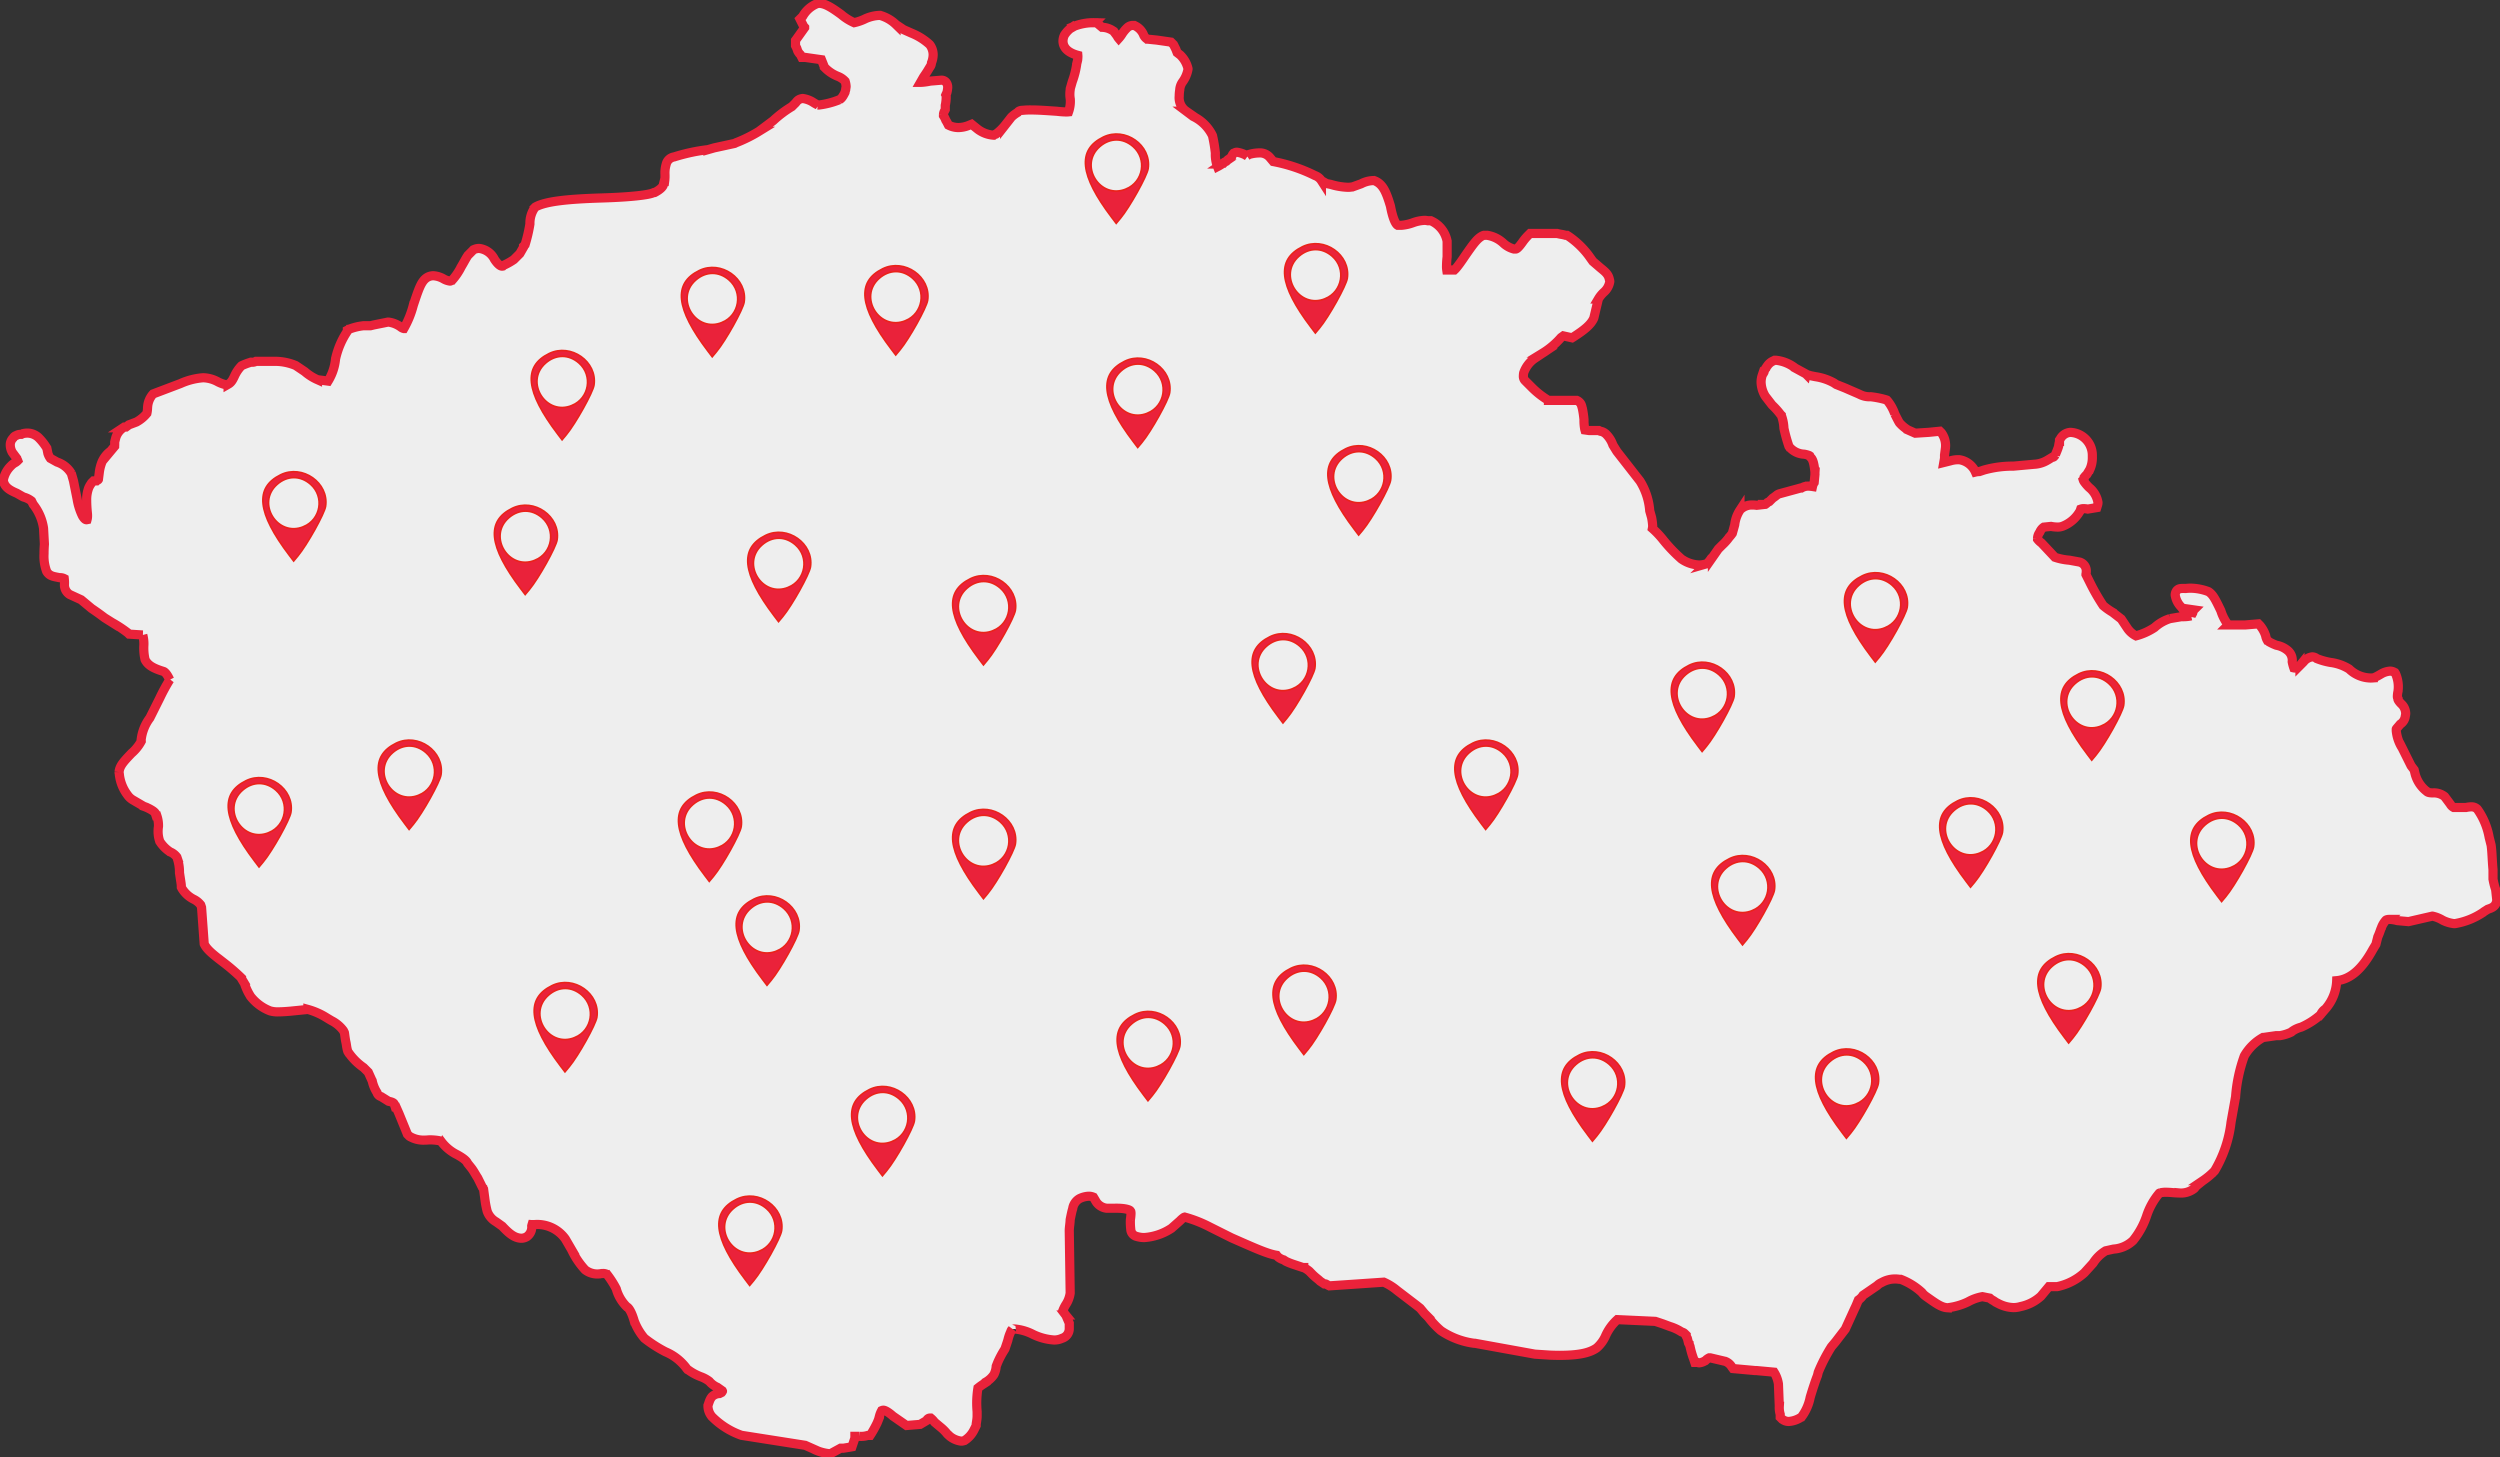<?xml version="1.0" encoding="UTF-8" standalone="no"?>
<svg
   width="376.002"
   height="219.137"
   viewBox="0 0 376.002 219.137"
   version="1.1"
   id="svg848"
   sodipodi:docname="hp-mapa.svg"
   inkscape:version="1.1.2 (0a00cf5339, 2022-02-04)"
   xmlns:inkscape="http://www.inkscape.org/namespaces/inkscape"
   xmlns:sodipodi="http://sodipodi.sourceforge.net/DTD/sodipodi-0.dtd"
   xmlns="http://www.w3.org/2000/svg"
   xmlns:svg="http://www.w3.org/2000/svg">
  <rect x="0" y="0" width="376.002" height="219.137" fill="#333333" stroke="none"/>
  <defs
     id="defs852" />
  <sodipodi:namedview
     id="namedview850"
     pagecolor="#ffffff"
     bordercolor="#666666"
     borderopacity="1.0"
     inkscape:pageshadow="2"
     inkscape:pageopacity="0.0"
     inkscape:pagecheckerboard="0"
     showgrid="false"
     inkscape:zoom="2.3037265"
     inkscape:cx="223.3338"
     inkscape:cy="100.27232"
     inkscape:window-width="1920"
     inkscape:window-height="1039"
     inkscape:window-x="1920"
     inkscape:window-y="0"
     inkscape:window-maximized="1"
     inkscape:current-layer="svg848" />
  <path
     id="country"
     d="M407.982,232.174l-.01-.094-.034-.091a10.564,10.564,0,0,1-.364-1.486v-1.414c-.137-1.543-.136-2.631-.281-3.667L407,224.255A10.483,10.483,0,0,0,405.22,220a1.224,1.224,0,0,0-.922-.351,3.774,3.774,0,0,0-.789.1h-1.845a1.287,1.287,0,0,1-.52-.516l-.846-1.132a2.6,2.6,0,0,0-1.781-.547c-.614-.007-.792-.119-.888-.21l-.06-.063-.073-.043a4.9,4.9,0,0,1-1.631-2.53l-.116-.478-.034-.139-.463-.614-1.338-2.682a5.818,5.818,0,0,1-.89-2.578v-.264l0,0c.01-.063.274-.325.6-.732a1.687,1.687,0,0,0,.765-1.24,1.765,1.765,0,0,0,.051-.408,2.008,2.008,0,0,0-.66-1.409,3.109,3.109,0,0,1-.408-.486,1.226,1.226,0,0,1-.077-.146h0v-.15l-.077-.144a.636.636,0,0,1-.026-.22,3.871,3.871,0,0,1,.087-.708l.017-.064v-.069a4.854,4.854,0,0,0-.388-2.578l-.1-.154-.165-.081a1.246,1.246,0,0,0-.556-.127,3.061,3.061,0,0,0-1.293.4c-.377.225-.67.389-.891.491a2.2,2.2,0,0,1-.264.106c-.046.019-.046.007-.046.019-.193.014-.327.018-.456.018a4.765,4.765,0,0,1-3.208-1.356,6.927,6.927,0,0,0-2.779-.982,10.279,10.279,0,0,1-2.093-.589,1.081,1.081,0,0,0-.674-.252,1.979,1.979,0,0,0-1.3.755l-.544.545a1.037,1.037,0,0,1-.747.381.777.777,0,0,1-.172-.019,6.286,6.286,0,0,1-.246-.923,1.911,1.911,0,0,0-.657-1.677,3.7,3.7,0,0,0-1.733-.813,7.8,7.8,0,0,1-1.1-.518l-.079-.077-.1-.052s-.037-.016-.106-.143a1.959,1.959,0,0,1-.214-.61l-.013-.066-.023-.055a4.614,4.614,0,0,0-.838-1.466l-.226-.227-1.962.166h-2.576a6.863,6.863,0,0,1-1.112-2.158c-.789-1.624-1.157-2.41-1.851-2.849l-.046-.023-.044-.015a7.923,7.923,0,0,0-2.581-.485,6.145,6.145,0,0,0-.734.043l-.332-.006a3.627,3.627,0,0,0-.491.025.831.831,0,0,0-.667.487,1.038,1.038,0,0,0-.113.478,3.19,3.19,0,0,0,.876,1.772l.166.21,1.773.256a.49.49,0,0,1-.059.1l-.11.171v.162c-.009.049-.123.214-.243.464a5.762,5.762,0,0,1-1.4.127H360.7l-1.7.285a6.18,6.18,0,0,0-2.33,1.341,9.437,9.437,0,0,1-2.79,1.255,3.479,3.479,0,0,1-1.345-1.219l-.872-1.311-1.323-1.028a9.506,9.506,0,0,1-1.4-1,31.439,31.439,0,0,1-1.972-3.433l-.614-1.227v-.041a2.36,2.36,0,0,0,.048-.455,1.38,1.38,0,0,0-.932-1.365l-.044-.015-1.56-.285a8.992,8.992,0,0,1-2.185-.443l-2.007-2.139-.05-.038a2.737,2.737,0,0,1-.493-.463c-.023-.029-.042-.055-.057-.075v-.146a1.57,1.57,0,0,1,.3-.855l.052-.077.029-.089a1.688,1.688,0,0,1,.556-.649l1.089-.111a5.284,5.284,0,0,0,.947.1,2.091,2.091,0,0,0,.811-.133,5.123,5.123,0,0,0,2.536-2.163l.068-.1.1-.3a1.231,1.231,0,0,1,.462-.073,2.95,2.95,0,0,1,.485.046l.114.021.941-.158.418-.068.125-.406a1.181,1.181,0,0,0,.054-.373,3.641,3.641,0,0,0-1.321-2.234,6.465,6.465,0,0,1-.726-.832,1.015,1.015,0,0,1-.17-.326l.135-.133v-.235a3.29,3.29,0,0,1,.348-.391l.06-.056.455-.757a4.211,4.211,0,0,0,.371-1.866v-.273a3.442,3.442,0,0,0-3.178-3.424l-.055-.008h-.058a1.853,1.853,0,0,0-1.532.992l-.116.172v.208a5.036,5.036,0,0,0-.131.715c-.11.41-.329.867-.486,1.3a1.734,1.734,0,0,1-.248.3c-.009.006-.015.013-.021.016h-.127l-.849.512a4.307,4.307,0,0,1-1.98.586l-3.084.279a15.863,15.863,0,0,0-4.43.586l-.693.231a2.584,2.584,0,0,0-.594.071,3.156,3.156,0,0,0-2.357-1.845l-.05-.007h-.047a4.033,4.033,0,0,0-1.317.17l-.988.246.1-.578.01-.058v-.469l.131-1.011a3.219,3.219,0,0,0-.606-2.357l-.231-.229-1.67.166-2.03.129-1.081-.48a5.5,5.5,0,0,1-1.291-1.082c-.075-.1-.357-.634-.707-1.344a6.515,6.515,0,0,0-1.089-1.963l-.114-.115-.154-.052a13.755,13.755,0,0,0-2.18-.439l-.047-.007h-.049a3.172,3.172,0,0,1-1.613-.339c-.338-.167-.993-.427-2.228-.976l-1.326-.53-.354-.238a8.132,8.132,0,0,0-2.768-.933l-.637-.127c-.232-.061-.452-.123-.6-.178-.072-.027-.123-.05-.155-.066-.006-.005-.007,0-.007,0l0,0-.052-.053-1.593-.869a5.648,5.648,0,0,0-2.937-1.182h-.163l-.143.074a2.076,2.076,0,0,0-.935.751,1.328,1.328,0,0,0-.2.309.292.292,0,0,0-.019.038l-.07.068-.188.376-.071.144v.078c-.031.052-.052.1-.066.122s-.017.035-.021.041l-.1.1-.05.151a3.313,3.313,0,0,0-.174,1.048,4.258,4.258,0,0,0,.642,2.122l1.013,1.311a10.741,10.741,0,0,1,1.207,1.333l.036.056.136.136a6.278,6.278,0,0,1,.4,1.974,23.6,23.6,0,0,0,.718,2.611l.029.091.05.075a3.066,3.066,0,0,0,2.257,1.121,4.066,4.066,0,0,1,.72.191.485.485,0,0,1,.108.06l.043.127.113.113c.334.312.5.961.63,2.2a2.874,2.874,0,0,0,0,.337l-.119,1.246a1.669,1.669,0,0,0-.25.587,1.516,1.516,0,0,1-.154-.032l-.08-.018h-.223a1.993,1.993,0,0,0-1.208.277h-.125l-3.1.844v0a1.237,1.237,0,0,0-.541.283c-.151.112-.3.235-.485.356l-.058.038-.045.046c-.124.124-.248.248-.475.474l-.172.085-.1.052-.074.077a1.558,1.558,0,0,1-.249.2l-.137.014h-.4l-.008.046-.764.086a3.977,3.977,0,0,0-.607-.046,2.484,2.484,0,0,0-1.82.668l-.051.052-.033.048a5.055,5.055,0,0,0-.793,2.207l-.355,1.283a5.243,5.243,0,0,1-.412.525l-.055.05-.032.054a7.358,7.358,0,0,1-1.014,1.132l-.548.547-.048.048-.885,1.267a.683.683,0,0,0-.249.25c-.051.081-.055.079-.051.081a5,5,0,0,1-.5.591l-.041.035h-.035l-.094.027a3.58,3.58,0,0,1-1.043.156,4.935,4.935,0,0,1-2.647-.9,22.959,22.959,0,0,1-2.856-3.01,13.542,13.542,0,0,0-1.515-1.583,2.347,2.347,0,0,0,.043-.377,8.869,8.869,0,0,0-.167-1.286l-.276-.982a9.841,9.841,0,0,0-1.467-4.489l-3.475-4.452-.6-.972a4.192,4.192,0,0,0-1.1-1.7c-.516-.408-.763-.306-.865-.4l-.146-.073H271.6l-.6-.085a1.788,1.788,0,0,1-.052-.233,7.458,7.458,0,0,1-.091-1.327,14.939,14.939,0,0,0-.242-1.663c-.13-.42-.13-.794-.688-1.15l-.146-.071h-4.272a12.755,12.755,0,0,1-2.432-1.887l-1.072-1.072a.928.928,0,0,1-.262-.732,2.478,2.478,0,0,1,.043-.445,4.345,4.345,0,0,1,1.646-2.17l1.216-.812a11.914,11.914,0,0,0,2.761-2.338L267.5,149l.253-.184,1.036.23.276.063.245-.153c1.54-1,2.581-1.8,3.012-2.795l.02-.054.673-2.835a4.514,4.514,0,0,1,.8-1,2.675,2.675,0,0,0,.919-1.616.874.874,0,0,0-.061-.329c-.161-.923-.885-1.318-1.591-1.951l-.892-.765-.635-.891a12.836,12.836,0,0,0-3.087-2.933l-.165-.1h-.221c-.452-.135-.729-.139-1.174-.253l-.082-.021h-4.076l-.2.2a7.728,7.728,0,0,0-.913,1.067c-.678.961-.961,1.1-1.076,1.069H260.3a3.747,3.747,0,0,1-1.526-.834,4.635,4.635,0,0,0-2.457-1.225h-.525l-.106.034c-.863.374-1.509,1.327-2.687,3.015-.541.815-.978,1.419-1.293,1.8a3.544,3.544,0,0,1-.346.37h-1.142a3.385,3.385,0,0,1-.034-.575,13.477,13.477,0,0,1,.088-1.41c0-1.171,0-2,0-2.27v-.087l-.02-.08a4.193,4.193,0,0,0-2.279-2.919l-.145-.071h-.478a2.027,2.027,0,0,0-.485-.055,5.777,5.777,0,0,0-1.753.364,6.425,6.425,0,0,1-1.7.377h-.573c-.311-.175-.747-1.033-1.087-2.88-.6-1.99-1.091-3.316-2.38-3.812l-.1-.035h-.111a4.211,4.211,0,0,0-1.817.485l-1.324.477h-.074l-.053.009a3.358,3.358,0,0,1-.562.042,10.271,10.271,0,0,1-2.579-.439l-.625-.128-.759-.431a1.925,1.925,0,0,0-.976-.772,23.935,23.935,0,0,0-6.261-2.1l-.505-.6a1.961,1.961,0,0,0-1.646-.7,5.687,5.687,0,0,0-1.383.2l-.112.029-.32.211a1.886,1.886,0,0,1-.251-.147l-.077-.051-.088-.029a4.02,4.02,0,0,0-1.039-.31.115.115,0,0,1-.068,0c-.076-.008-.225-.02-.539.217a1.052,1.052,0,0,0-.21.4,2.159,2.159,0,0,1-.525.457l-.06.038-.242.245-.172.085-.1.049-.08.08c-.027.029-.052.053-.073.074h-.062l-.169.116a5.914,5.914,0,0,1-.667.4,5.015,5.015,0,0,1-.327-2.02v-.051l-.005-.037a22.78,22.78,0,0,0-.427-2.55,6.2,6.2,0,0,0-2.921-2.9l-1.038-.782a2.458,2.458,0,0,1-1.045-2.277,5.565,5.565,0,0,1,.076-.909l.008-.049v-.06a2.315,2.315,0,0,1,.412-1.1,4.557,4.557,0,0,0,.824-1.92v-.085l-.02-.082a4.151,4.151,0,0,0-1.145-1.965l-.466-.359-.2-.508c-.161-.328-.3-.6-.3-.6l-.051-.1-.08-.079-.135-.136-.164-.161-2.147-.308-1.4-.141h-.023a1.386,1.386,0,0,1-.527-.584,2.594,2.594,0,0,0-1.271-1.4l-.144-.074h-.161a1.214,1.214,0,0,0-.9.339,5,5,0,0,0-.771.929,4.694,4.694,0,0,1-.513.684,1.708,1.708,0,0,1-.224-.337l-.031-.06-.446-.593-.071-.094-.1-.066a3.066,3.066,0,0,0-1.637-.523l-.636-.53-.192-.16h-.247a8.015,8.015,0,0,0-3.328.621l.308.616-.382-.573a3.974,3.974,0,0,0-1.15,1.151l-.034.049-.025.063a2.094,2.094,0,0,0-.189.849c.025,1.151,1.01,1.8,2.235,2.128a1.629,1.629,0,0,1,.007.163,5.254,5.254,0,0,1-.039.561l-.128.52-.022.079v.088a12.98,12.98,0,0,1-.655,2.547l-.277.969-.028.093v.1l0,.015a4.609,4.609,0,0,0-.057.728,3.663,3.663,0,0,0,.06.7,4.781,4.781,0,0,1-.258,1.937,3.164,3.164,0,0,1-.344.017,13.175,13.175,0,0,1-1.381-.1c-1.483-.1-2.81-.2-3.935-.2a11.12,11.12,0,0,0-1.3.062.773.773,0,0,0-.326.048.653.653,0,0,0-.372.264,4.834,4.834,0,0,0-.941.708l-1.02,1.3a7.479,7.479,0,0,1-1.3,1.249.926.926,0,0,0-.34.165h-.023a4.462,4.462,0,0,1-2.352-.879l-.639-.513-.309-.251-.373.15a4.334,4.334,0,0,1-1.613.346,3.286,3.286,0,0,1-1.5-.373c-.074-.137-.2-.423-.4-.734a3.183,3.183,0,0,0-.326-.647.23.23,0,0,1-.021-.027v-.125a1.3,1.3,0,0,1,.2-.655l.073-.144v-.628a5.993,5.993,0,0,0,.137-1.316v-.166l-.054-.106a1.679,1.679,0,0,1,.116-.237l.037-.073.019-.078a3.359,3.359,0,0,0,.111-.756A1.217,1.217,0,0,0,175,110.8a.894.894,0,0,0-.768-.444l-1.706.141a8.491,8.491,0,0,1-1.448.189h-.01l.465-.813.251-.371.272-.41.39-.647a1.217,1.217,0,0,0,.276-.7,3.345,3.345,0,0,0,.248-1.207,2.518,2.518,0,0,0-.522-1.535,9.039,9.039,0,0,0-2.74-1.722l-1.186-.528-1.134-.757a5.631,5.631,0,0,0-2.273-1.347l-.1-.036H164.9a5.725,5.725,0,0,0-2.33.606,7.379,7.379,0,0,1-1.481.493,7.949,7.949,0,0,1-1.946-1.229c-1.523-1.11-2.406-1.638-3.269-1.681a1.2,1.2,0,0,0-.415.071,4.353,4.353,0,0,0-2.116,1.893l-.049.049-.351.348.222.444s.139.273.276.548l.048.1.081.083c.029.028.052.055.073.079v.038l-.558.782-.685.961-.13.177v.8l.188.376.124.365.014.041.022.046c.29.5.427.5.411.551l.19.379h.51l2.444.348.4,1.006.053.13.1.1a5.585,5.585,0,0,0,1.878,1.248,2.933,2.933,0,0,1,1.132.759,3.26,3.26,0,0,1,.141.76,1.228,1.228,0,0,1-.038.289l-.018.082v.085c.01.073-.057.164-.108.457-.369.722-.53.927-.844,1.1a12.107,12.107,0,0,1-3.1.8c-.053,0-.1,0-.145-.005a7.227,7.227,0,0,1-.783-.453,3.93,3.93,0,0,0-1.479-.527c-.836.086-.972.623-1.171.75l-.467.469a16.7,16.7,0,0,0-2.8,2.11l-2.15,1.611a21.161,21.161,0,0,1-3.374,1.683l-.046.013-.245.122-3.071.668-.945.27a27.558,27.558,0,0,0-5.068,1.089,1.458,1.458,0,0,0-1.218,1.154,4.453,4.453,0,0,0-.172,1.453,6.329,6.329,0,0,1-.049,1.1h-.074l-.13.519c-.037.206-.36.645-1.284,1.127h-.115l-.126.053c-.7.326-3.505.647-7.715.771-5.128.157-8.383.505-9.92,1.321l-.082.045-.07.07a4.1,4.1,0,0,0-.745,2.468,22.761,22.761,0,0,1-.729,3.124l-.035.035-.2.2v.141l-.552.963-.894.894a9.716,9.716,0,0,1-1.515.857l-.073.042-.061.062-.02.02a.555.555,0,0,1-.105.013c-.165.011-.555-.137-1.149-1.028a2.954,2.954,0,0,0-2.292-1.638,1.9,1.9,0,0,0-.737.149l-.13.054-.094.1-.685.69-.049.045-.038.059c-.312.469-.58,1.011-.979,1.674a9.188,9.188,0,0,1-1.352,2h-.053l-.172.113c-.028.019-.035.025-.114.028a2.623,2.623,0,0,1-.981-.343,3.491,3.491,0,0,0-1.518-.461,1.835,1.835,0,0,0-1.127.391c-.759.606-1.135,1.8-1.886,4.046a14.2,14.2,0,0,1-1.42,3.5c-.007,0-.01,0-.019,0a1.213,1.213,0,0,1-.515-.282l-.053-.036-.053-.028a3.971,3.971,0,0,0-1.677-.621h-.077l-.743.152-1.374.275-.5.121-1.015,0h-.066l-.047.009a8.583,8.583,0,0,0-1.979.474l-.13.066H85.09l-.021.026-.2.1v.153a12.164,12.164,0,0,0-1.757,4.066l-.015.045-.005.044a7.794,7.794,0,0,1-1.122,3.347l-1.594-.212a7.659,7.659,0,0,1-1.933-1.23l-1.353-.909-.064-.026a8.154,8.154,0,0,0-3-.6h-.55c-.961,0-1.649,0-2.2,0h-.163l-.144.071a1.136,1.136,0,0,1-.518.063h-.113l-.1.037a9.6,9.6,0,0,0-1.188.45l-.1.049-.078.078a5.408,5.408,0,0,0-.952,1.413c-.385.863-.626,1.092-.99,1.3a1.149,1.149,0,0,0-.225.087,4.927,4.927,0,0,1-1.294-.455,4.837,4.837,0,0,0-2.231-.622,10.165,10.165,0,0,0-3.413.874l-4.1,1.554-.1.108a3.26,3.26,0,0,0-.742,1.879l-.01.054v.063a4.082,4.082,0,0,1-.1.819,5.26,5.26,0,0,1-1.576,1.307l-1.033.389-.091.031-.444.335h-.256l-.172.114a2.81,2.81,0,0,0-1.094,1.456l-.153.594-.019.081v.088c0,.275,0,.47-.014.558v.01l-.6.72a3.934,3.934,0,0,0-1.408,1.921,6.578,6.578,0,0,0-.3,1.325l-.13,1.017c-.046.079-.04.06-.191.15l-.1.05-.014.015H46.7l-.2.2a3.473,3.473,0,0,0-.538.863,5.09,5.09,0,0,0-.3,1.936c0,.512.034,1.088.093,1.729a3.89,3.89,0,0,1,.034.505,2.157,2.157,0,0,1-.072.6.4.4,0,0,1-.091.01c-.1,0-.29-.054-.6-.574a9.029,9.029,0,0,1-.8-2.522l-.549-2.741-.29-1.017-.018-.058-.028-.058a3.873,3.873,0,0,0-2.128-1.7l-1.006-.561a2.425,2.425,0,0,1-.383-.757l-.13-.655-.028-.136-.076-.112a8.027,8.027,0,0,0-1.047-1.34,2.471,2.471,0,0,0-1.8-.8,3.031,3.031,0,0,0-.6.065l-.083.017-.224.11h-.024a1.346,1.346,0,0,0-.763.179.78.78,0,0,0-.105.043.738.738,0,0,0-.33.312,1.461,1.461,0,0,0-.445,1.078,2.287,2.287,0,0,0,.265,1.023l.028.056.447.6a3.216,3.216,0,0,1,.351.576.722.722,0,0,1,.035.079,1.861,1.861,0,0,1-.354.285,2.355,2.355,0,0,0-.656.5,3.992,3.992,0,0,0-1.16,2.133c.094,1,.879,1.506,2.018,1.985l.936.534.057.029.067.023a3.293,3.293,0,0,1,1.164.586l.22.443.036.073.06.069a7.536,7.536,0,0,1,1.49,3.521l.13,2.385c-.04.477-.057.986-.057,1.439a6.462,6.462,0,0,0,.4,2.671c.433.712,1.049.751,1.873.92l.055.008h.061a1.334,1.334,0,0,1,.653.147,5.571,5.571,0,0,1,.035.815,1.693,1.693,0,0,0,.79,1.575l1.722.793,1.576,1.314c.87.585,1.4.982,1.949,1.394l1.148.722a18.99,18.99,0,0,1,2.346,1.55l.186.183,2.055.129a5.144,5.144,0,0,1,.168,1.537,7.663,7.663,0,0,0,.172,2.136l.016.05.023.041c.451.857,1.34,1.288,2.749,1.723.118.029.444.268.818,1.023l.113.225a27.366,27.366,0,0,0-1.484,2.727l-1.511,3.022a6.716,6.716,0,0,0-1.31,3.327v.083l.021.079a6.3,6.3,0,0,1-1.467,1.823c-1.123,1.188-1.789,1.862-1.869,2.821a1.144,1.144,0,0,0,.032.268,6.226,6.226,0,0,0,1.24,3.181,2.548,2.548,0,0,0,.776.73l1.655.969.057.021a6.311,6.311,0,0,1,1.254.614,2.273,2.273,0,0,1,.334.266.5.5,0,0,1,.066.077h0l.153.46h.123a4.652,4.652,0,0,1,.236,1.59,4.814,4.814,0,0,0-.058.743,4.5,4.5,0,0,0,.232,1.454l.011.046.026.041a5.25,5.25,0,0,0,1.42,1.467l.076.065.1.037a2.417,2.417,0,0,1,.959.762l.018.054a6.7,6.7,0,0,1,.376,2.253v.055l.007.043c.141.972.273,1.685.269,1.964v.158l.071.148a4.366,4.366,0,0,0,1.772,1.656,3,3,0,0,1,1.074.861l.125.374.4,5.492.061.125c.443.822,1.418,1.579,3.084,2.85a29.551,29.551,0,0,1,2.472,2.159v.089l.454.755a8.172,8.172,0,0,0,.854,1.833l.037.071.05.06a6.863,6.863,0,0,0,2.894,2.126,3.991,3.991,0,0,0,1.252.146c.5,0,1.1-.038,1.8-.1l2.637-.264a10.437,10.437,0,0,1,2.844,1.267l.688.413a5.085,5.085,0,0,1,1.8,1.5l.155.308c.033.137.085.673.2,1.306.127.492.119.9.294,1.453l.029.082.05.081a8.929,8.929,0,0,0,2.32,2.338l.651.651.049.05.6,1.328a5.333,5.333,0,0,0,.712,1.722.891.891,0,0,0,.623.617l1.017.634.1.064.128.027c.589.127.7.3.716.368l.156.47h.127l.429.964,1.278,3.129.1.1.139.139.049.048.056.038a4.016,4.016,0,0,0,2.213.559c.228,0,.46-.014.7-.037a8.025,8.025,0,0,1,1.442.108,1.379,1.379,0,0,1,.34.108c.054.027.044.037.051.032a6.669,6.669,0,0,0,2.407,1.987c.967.547,1.377.906,1.532,1.235l.032.06.595.744c.357.477.615.995.927,1.463l.691,1.4.083.079.005.027c.018.033.049.094.094.168L105.6,279a14.055,14.055,0,0,0,.3,1.479,3,3,0,0,0,1.344,1.588l.92.656c1,1.071,1.814,1.767,2.847,1.809h.015a1.647,1.647,0,0,0,.818-.225,1.74,1.74,0,0,0,.751-1.616c.015-.077.032-.146.048-.2a.237.237,0,0,0,.04,0,.328.328,0,0,0,.046-.015h.281a5.187,5.187,0,0,1,4.645,2.165l.938,1.613a11.986,11.986,0,0,0,2.03,3.023,2.975,2.975,0,0,0,2.133.614h.071l.066-.014a1.992,1.992,0,0,1,.406-.044,1.224,1.224,0,0,1,.449.063c.1.035.164.066.169.066a13.877,13.877,0,0,1,1.395,2.183,6.015,6.015,0,0,0,1.593,2.707c.258.086.718.758,1.1,2.1a8.609,8.609,0,0,0,1.544,2.622,19.783,19.783,0,0,0,3.172,2.038,7.636,7.636,0,0,1,3.222,2.567l.1.116.139.071a7.955,7.955,0,0,0,1.852.994,4.82,4.82,0,0,1,1.271.691,3.281,3.281,0,0,0,1.21.9l.739.523c.011.021.021.042.028.059a.758.758,0,0,1-.13.2l-.31.154a1.753,1.753,0,0,0-1.129.466,2.242,2.242,0,0,0-.4.728l-.026.055-.147.445-.038.1v.116a2.491,2.491,0,0,0,.529,1.477l.037.058.049.046a11.708,11.708,0,0,0,4.368,2.771l.055.021,9.592,1.507,1.151.512a6.876,6.876,0,0,0,2.475.748h.176l1.512-.828h.438l.869-.141.407-.071.407-1.214.034-.109v-.108c0-.051,0-.1,0-.142h.683a3.364,3.364,0,0,0,1.239-.133h.364l.2-.308a16.193,16.193,0,0,0,.865-1.581l.3-.741.048-.125v-.167a3.566,3.566,0,0,1,.312-.787.12.12,0,0,0,.015-.024l.069-.03a.46.46,0,0,1,.175-.033c.2-.025.723.234,1.452.882l2.041,1.419,2.053-.17.827-.491.13-.079.086-.133a.517.517,0,0,1,.393-.246h.15a3.22,3.22,0,0,1,.546.566l.043.054.879.737a6.43,6.43,0,0,1,1,1l.043.049.054.046a3.4,3.4,0,0,0,2,1.015,1.3,1.3,0,0,0,.406-.058l.108-.029.085-.058a3.9,3.9,0,0,0,1.33-1.5l.276-.55.071-.145v-.158c-.012-.1.13-.7.139-1.235v-.687c-.043-.524-.06-.94-.06-1.319a14.645,14.645,0,0,1,.183-2.242,9.515,9.515,0,0,1,.942-.674l.3-.2v-.058a3.619,3.619,0,0,0,1.166-1.1,3.291,3.291,0,0,0,.343-1.26l.228-.575a13.937,13.937,0,0,1,1.052-1.959l.037-.067.3-.894.136-.416a6.08,6.08,0,0,1,.374-1.14l.026-.051.012-.04c.126-.329.119-.279.238-.413-.013.021.119-.033.379-.033a7.31,7.31,0,0,1,2.578.72,8.54,8.54,0,0,0,3.335.932,2.777,2.777,0,0,0,1.218-.258,1.514,1.514,0,0,0,1.073-1.439V297.3l-.467-1.087-.031-.074-.052-.069a2.251,2.251,0,0,1-.393-.712,5.4,5.4,0,0,1,.416-.828,4.162,4.162,0,0,0,.664-1.753l-.138-9.342c0-.564.12-1.073.137-1.7.133-.661.267-1.314.376-1.636a2.083,2.083,0,0,1,1.029-1.528,3.5,3.5,0,0,1,1.387-.359,1.784,1.784,0,0,1,.708.144l.3.505a2.177,2.177,0,0,0,1.685,1.157h1.237c1.492-.029,2.273.227,2.333.412.063.074.063.088.063.088a1.293,1.293,0,0,1,.029.293,7.212,7.212,0,0,1-.085.9l-.006.041v.052a9.7,9.7,0,0,0,.06,1.414,1.143,1.143,0,0,0,.894,1.045,3.854,3.854,0,0,0,1.146.164,8.386,8.386,0,0,0,4-1.342l.063-.035L210.1,281.9a3.95,3.95,0,0,1,.54-.471.41.41,0,0,1,.159-.076l.041.014.066.013a19.049,19.049,0,0,1,3.669,1.453l3.274,1.638c3.333,1.464,5.362,2.4,6.781,2.627a1.807,1.807,0,0,0,.319.329,2.347,2.347,0,0,0,.741.357l.32.212a9.358,9.358,0,0,0,1.259.5l1.239.41.106.033h.1l0,.006a4.66,4.66,0,0,1,.833.545l.473.485c.466.464.906.761,1.1.961l.046.046.468.314.172.114h.21c.005-.008.005-.006.379.2l.166.083,2.244-.15,5.945-.406a8.286,8.286,0,0,1,1.986,1.241l2.864,2.188.621.493.639.77.594.6a12.685,12.685,0,0,0,1.887,2.006,11.627,11.627,0,0,0,4.986,1.893l.129,0,9.007,1.635,2.275.15c.536.021,1.039.033,1.518.033,2.47-.012,4.332-.27,5.525-1.127a5.2,5.2,0,0,0,1.278-1.71,7.273,7.273,0,0,1,1.812-2.539l5.716.263q.569.187,1.136.378l1.076.4a6.851,6.851,0,0,1,1.643.754l.074.049.088.029c.318.125.257.1.555.383l.074.075v.154l.177.349.116.474.048.187.087.087a2.783,2.783,0,0,0,.147.446,12.809,12.809,0,0,0,.561,1.943l.154.466h.4a.745.745,0,0,0,.294.059A1.954,1.954,0,0,0,289,303l.1-.049.089-.083a1.863,1.863,0,0,1,.5-.35h.163l2.261.533a1.939,1.939,0,0,1,.981.84l.182.241,3.326.3a1.97,1.97,0,0,0,.2,0l2.639.242a4.628,4.628,0,0,1,.661,1.777l.13,3.361a3.514,3.514,0,0,0,.138,1.2v.438l.2.2a1.535,1.535,0,0,0,1.07.437h.032a3.814,3.814,0,0,0,1.783-.6l.079-.046.069-.071a7.185,7.185,0,0,0,1.274-2.913c.4-1.339.814-2.571,1.073-3.216l.015-.042.135-.536a24.562,24.562,0,0,1,1.966-3.806l.657-.787,1.437-1.873,1.406-3.085c.231-.462.376-.849.476-1.082a1.3,1.3,0,0,0,.161-.264,2.312,2.312,0,0,0,.624-.656l2.128-1.462.041-.042a2.213,2.213,0,0,1,.645-.42,4.032,4.032,0,0,1,2.013-.528,4.121,4.121,0,0,1,.6.043l.043.006h.2a9.977,9.977,0,0,1,3.185,1.977,2.609,2.609,0,0,0,.586.572c1.5,1.059,2.305,1.666,3.224,1.727a1.25,1.25,0,0,0,.228-.021,9.49,9.49,0,0,0,2.9-.866,6.845,6.845,0,0,1,2.16-.78l1.113.223a2.386,2.386,0,0,0,.572.39l.337.234.35.179a5.213,5.213,0,0,0,2.319.62,3.6,3.6,0,0,0,1.036-.154,6.46,6.46,0,0,0,3.019-1.512l.046-.04,1.208-1.448h1.252l.073-.014a8.714,8.714,0,0,0,4.023-2.08l1.294-1.428a5.772,5.772,0,0,1,1.895-1.864l1.176-.259a4.712,4.712,0,0,0,2.943-1.282,11.826,11.826,0,0,0,2.074-3.809,10.264,10.264,0,0,1,1.771-3.191l.043-.043.041-.065s0-.019.166-.069a3.341,3.341,0,0,1,.861-.087c.271,0,.581.014.947.047s.695.055,1.013.055a3.212,3.212,0,0,0,2.273-.657l.082-.082.054-.1s0-.008.058-.067c.172-.185.609-.528,1.129-.942a10.735,10.735,0,0,0,1.7-1.42l.038-.041.039-.052a18.454,18.454,0,0,0,2.451-7.279l.684-3.836a22.974,22.974,0,0,1,1.311-6.131,7.429,7.429,0,0,1,2.81-2.777h.055l1.93-.276h.568l.06-.01a6.178,6.178,0,0,0,1.546-.475l.1-.049.075-.075a4.045,4.045,0,0,1,1.38-.659l.043-.017.046-.018a11.178,11.178,0,0,0,2.785-1.776l.077-.08.052-.1a1.933,1.933,0,0,1,.591-.7l.077-.052.06-.067a6.792,6.792,0,0,0,1.638-4.189c2.172-.2,3.927-1.929,5.448-4.716l.4-.662.052-.089.284-1.127c.282-.594.436-1.17.516-1.3a3.422,3.422,0,0,1,.695-1.193c.038-.043.183-.128.542-.128a4.723,4.723,0,0,1,1.134.17l.046.01,1.573.144.108.01,3.6-.828a4.92,4.92,0,0,1,1.541.614,5.039,5.039,0,0,0,1.71.516,1.488,1.488,0,0,0,.375-.044,10.759,10.759,0,0,0,3.927-1.6l.071-.042.065-.06c-.01-.012.245-.16.637-.414.593-.2,1.213-.391,1.348-1.308v-.135Zm-85.234-68.148Z"
     fill="none"
     stroke="#2f446d"
     stroke-width="1"
     opacity="0.4"
     style="fill:#eeeeee;fill-opacity:1;stroke:#ea223a;stroke-opacity:1;stroke-width:1.38;stroke-miterlimit:4;stroke-dasharray:none;opacity:1"
     transform="translate(-32.624 -98.299)" />
  <path
     style="fill:#ea223a;fill-opacity:1;stroke:#ea221a;stroke-width:0.25;stroke-opacity:1"
     d="m 114.708,147.336 c -4.849,-6.389 -5.257,-10.187 -1.304,-12.121 3.276,-1.603 7.284,1.215 6.754,4.749 -0.166,1.107 -2.782,5.796 -4.159,7.453 l -0.643,0.774 z m 2.141,-4.32 c 2.598,-1.085 3.16,-4.516 1.045,-6.373 -1.525,-1.339 -3.485,-1.335 -5.018,0.012 -3.199,2.809 0.044,8.003 3.973,6.362 z"
     id="path2567-9" />
  <path
     style="fill:#ea223a;fill-opacity:1;stroke:#ea221a;stroke-width:0.25;stroke-opacity:1"
     d="m 60.882,123.895 c -4.849,-6.389 -5.257,-10.187 -1.304,-12.121 3.276,-1.603 7.284,1.215 6.754,4.749 -0.166,1.107 -2.782,5.796 -4.159,7.453 l -0.643,0.774 z m 2.141,-4.32 c 2.598,-1.085 3.16,-4.516 1.045,-6.373 -1.525,-1.339 -3.485,-1.335 -5.018,0.012 -3.199,2.809 0.044,8.003 3.973,6.362 z"
     id="path2567-1" />
  <path
     style="fill:#ea223a;fill-opacity:1;stroke:#ea221a;stroke-width:0.25;stroke-opacity:1"
     d="m 132.071,175.985 c -4.849,-6.389 -5.257,-10.187 -1.304,-12.121 3.276,-1.603 7.284,1.216 6.754,4.749 -0.166,1.107 -2.782,5.796 -4.159,7.453 l -0.643,0.774 z m 2.141,-4.32 c 2.598,-1.085 3.16,-4.516 1.045,-6.373 -1.525,-1.339 -3.485,-1.335 -5.018,0.012 -3.199,2.809 0.044,8.003 3.973,6.362 z"
     id="path2567-2" />
  <path
     style="fill:#ea223a;fill-opacity:1;stroke:#ea221a;stroke-width:0.25;stroke-opacity:1"
     d="m 147.264,134.313 c -4.849,-6.389 -5.257,-10.187 -1.304,-12.121 3.276,-1.603 7.284,1.216 6.754,4.749 -0.166,1.107 -2.782,5.796 -4.159,7.453 l -0.643,0.774 z m 2.141,-4.32 c 2.598,-1.085 3.16,-4.516 1.045,-6.373 -1.525,-1.339 -3.485,-1.335 -5.018,0.012 -3.199,2.809 0.044,8.003 3.973,6.362 z"
     id="path2567-70" />
  <path
     style="fill:#ea223a;fill-opacity:1;stroke:#ea221a;stroke-width:0.25;stroke-opacity:1"
     d="m 238.855,170.776 c -4.849,-6.389 -5.257,-10.187 -1.304,-12.121 3.276,-1.603 7.284,1.216 6.754,4.749 -0.166,1.107 -2.782,5.796 -4.159,7.453 l -0.643,0.774 z m 2.141,-4.32 c 2.598,-1.085 3.16,-4.516 1.045,-6.373 -1.525,-1.339 -3.485,-1.335 -5.018,0.012 -3.199,2.809 0.044,8.003 3.973,6.362 z"
     id="path2567-93" />
  <path
     style="fill:#ea223a;fill-opacity:1;stroke:#ea221a;stroke-width:0.25;stroke-opacity:1"
     d="m 195.447,157.754 c -4.849,-6.389 -5.257,-10.187 -1.304,-12.121 3.276,-1.603 7.284,1.216 6.754,4.749 -0.166,1.107 -2.782,5.796 -4.159,7.453 l -0.643,0.774 z m 2.141,-4.32 c 2.598,-1.085 3.16,-4.516 1.045,-6.373 -1.525,-1.339 -3.485,-1.335 -5.018,0.012 -3.199,2.809 0.044,8.003 3.973,6.362 z"
     id="path2567-60" />
  <path
     style="fill:#ea223a;fill-opacity:1;stroke:#ea221a;stroke-width:0.25;stroke-opacity:1"
     d="m 222.794,123.895 c -4.849,-6.389 -5.257,-10.187 -1.304,-12.121 3.276,-1.603 7.284,1.215 6.754,4.749 -0.166,1.107 -2.782,5.796 -4.159,7.453 l -0.643,0.774 z m 2.141,-4.32 c 2.598,-1.085 3.16,-4.516 1.045,-6.373 -1.525,-1.339 -3.485,-1.335 -5.018,0.012 -3.199,2.809 0.044,8.003 3.973,6.362 z"
     id="path2567-626" />
  <path
     style="fill:#ea223a;fill-opacity:1;stroke:#ea221a;stroke-width:0.25;stroke-opacity:1"
     d="m 203.695,79.619 c -4.849,-6.389 -5.257,-10.187 -1.304,-12.121 3.276,-1.603 7.284,1.215 6.754,4.749 -0.166,1.107 -2.782,5.796 -4.159,7.453 l -0.643,0.774 z m 2.141,-4.32 c 2.598,-1.085 3.16,-4.516 1.045,-6.373 -1.525,-1.339 -3.485,-1.335 -5.018,0.012 -3.199,2.809 0.044,8.003 3.973,6.362 z"
     id="path2567-18" />
  <path
     style="fill:#ea223a;fill-opacity:1;stroke:#ea221a;stroke-width:0.25;stroke-opacity:1"
     d="m 147.264,99.153 c -4.849,-6.389 -5.257,-10.187 -1.304,-12.121 3.276,-1.603 7.284,1.215 6.754,4.749 -0.166,1.107 -2.782,5.796 -4.159,7.453 l -0.643,0.774 z m 2.141,-4.32 c 2.598,-1.085 3.16,-4.516 1.045,-6.373 -1.525,-1.339 -3.485,-1.335 -5.018,0.012 -3.199,2.809 0.044,8.003 3.973,6.362 z"
     id="path2567-79" />
  <path
     style="fill:#ea223a;fill-opacity:1;stroke:#ea221a;stroke-width:0.25;stroke-opacity:1"
     d="m 255.35,112.175 c -4.849,-6.389 -5.257,-10.187 -1.304,-12.121 3.276,-1.603 7.284,1.215 6.754,4.749 -0.166,1.107 -2.782,5.796 -4.159,7.453 l -0.643,0.774 z m 2.141,-4.32 c 2.598,-1.085 3.16,-4.516 1.045,-6.373 -1.525,-1.339 -3.485,-1.335 -5.018,0.012 -3.199,2.809 0.044,8.003 3.973,6.362 z"
     id="path2567-20" />
  <path
     style="fill:#ea223a;fill-opacity:1;stroke:#ea221a;stroke-width:0.25;stroke-opacity:1"
     d="m 281.395,98.719 c -4.849,-6.389 -5.257,-10.187 -1.304,-12.121 3.276,-1.603 7.284,1.215 6.754,4.749 -0.166,1.107 -2.782,5.796 -4.159,7.453 l -0.643,0.774 z m 2.141,-4.32 c 2.598,-1.085 3.16,-4.516 1.045,-6.373 -1.525,-1.339 -3.485,-1.335 -5.018,0.012 -3.199,2.809 0.044,8.003 3.973,6.362 z"
     id="path2567-23" />
  <path
     style="fill:#ea223a;fill-opacity:1;stroke:#ea221a;stroke-width:0.25;stroke-opacity:1"
     d="m 295.719,132.577 c -4.849,-6.389 -5.257,-10.187 -1.304,-12.121 3.276,-1.603 7.284,1.216 6.754,4.749 -0.166,1.107 -2.782,5.796 -4.159,7.453 l -0.643,0.774 z m 2.141,-4.32 c 2.598,-1.085 3.16,-4.516 1.045,-6.373 -1.525,-1.339 -3.485,-1.335 -5.018,0.012 -3.199,2.809 0.044,8.003 3.973,6.362 z"
     id="path2567-75" />
  <path
     style="fill:#ea223a;fill-opacity:1;stroke:#ea221a;stroke-width:0.25;stroke-opacity:1"
     d="m 261.427,141.258 c -4.849,-6.389 -5.257,-10.187 -1.304,-12.121 3.276,-1.603 7.284,1.215 6.754,4.749 -0.166,1.107 -2.782,5.796 -4.159,7.453 l -0.643,0.774 z m 2.141,-4.32 c 2.598,-1.085 3.16,-4.516 1.045,-6.373 -1.525,-1.339 -3.485,-1.335 -5.018,0.012 -3.199,2.809 0.044,8.003 3.973,6.362 z"
     id="path2567-92" />
  <path
     style="fill:#ea223a;fill-opacity:1;stroke:#ea221a;stroke-width:0.25;stroke-opacity:1"
     d="m 277.054,170.342 c -4.849,-6.389 -5.257,-10.187 -1.304,-12.121 3.276,-1.603 7.284,1.216 6.754,4.749 -0.166,1.107 -2.782,5.796 -4.159,7.453 l -0.643,0.774 z m 2.141,-4.32 c 2.598,-1.085 3.16,-4.516 1.045,-6.373 -1.525,-1.339 -3.485,-1.335 -5.018,0.012 -3.199,2.809 0.044,8.003 3.973,6.362 z"
     id="path2567-28" />
  <path
     style="fill:#ea223a;fill-opacity:1;stroke:#ea221a;stroke-width:0.25;stroke-opacity:1"
     d="m 310.478,156.017 c -4.849,-6.389 -5.257,-10.187 -1.304,-12.121 3.276,-1.603 7.284,1.215 6.754,4.749 -0.166,1.107 -2.782,5.796 -4.159,7.453 l -0.643,0.774 z m 2.141,-4.32 c 2.598,-1.085 3.16,-4.516 1.045,-6.373 -1.525,-1.339 -3.485,-1.335 -5.018,0.012 -3.199,2.809 0.044,8.003 3.973,6.362 z"
     id="path2567-97" />
  <path
     style="fill:#ea223a;fill-opacity:1;stroke:#ea221a;stroke-width:0.25;stroke-opacity:1"
     d="m 333.484,134.747 c -4.849,-6.389 -5.257,-10.187 -1.304,-12.121 3.276,-1.603 7.284,1.216 6.754,4.749 -0.166,1.107 -2.782,5.796 -4.159,7.453 l -0.643,0.774 z m 2.141,-4.32 c 2.598,-1.085 3.16,-4.516 1.045,-6.373 -1.525,-1.339 -3.485,-1.335 -5.018,0.012 -3.199,2.809 0.044,8.003 3.973,6.362 z"
     id="path2567-36" />
  <path
     style="fill:#ea223a;fill-opacity:1;stroke:#ea221a;stroke-width:0.25;stroke-opacity:1"
     d="m 313.951,113.477 c -4.849,-6.389 -5.257,-10.187 -1.304,-12.121 3.276,-1.603 7.284,1.216 6.754,4.749 -0.166,1.107 -2.782,5.796 -4.159,7.453 l -0.643,0.774 z m 2.141,-4.32 c 2.598,-1.085 3.16,-4.516 1.045,-6.373 -1.525,-1.339 -3.485,-1.335 -5.018,0.012 -3.199,2.809 0.044,8.003 3.973,6.362 z"
     id="path2567-12" />
  <path
     style="fill:#ea223a;fill-opacity:1;stroke:#ea221a;stroke-width:0.25;stroke-opacity:1"
     d="m 172.007,164.699 c -4.849,-6.389 -5.257,-10.187 -1.304,-12.121 3.276,-1.603 7.284,1.216 6.754,4.749 -0.166,1.107 -2.782,5.796 -4.159,7.453 l -0.643,0.774 z m 2.141,-4.32 c 2.598,-1.085 3.16,-4.516 1.045,-6.373 -1.525,-1.339 -3.485,-1.335 -5.018,0.012 -3.199,2.809 0.044,8.003 3.973,6.362 z"
     id="path2567-931" />
  <path
     style="fill:#ea223a;fill-opacity:1;stroke:#ea221a;stroke-width:0.25;stroke-opacity:1"
     d="m 197.183,49.234 c -4.849,-6.389 -5.257,-10.187 -1.304,-12.121 3.276,-1.603 7.284,1.215 6.754,4.749 -0.166,1.107 -2.782,5.796 -4.159,7.453 l -0.643,0.774 z m 2.141,-4.32 c 2.598,-1.085 3.16,-4.516 1.045,-6.373 -1.525,-1.339 -3.485,-1.335 -5.018,0.012 -3.199,2.809 0.044,8.003 3.973,6.362 z"
     id="path2567-94" />
  <path
     style="fill:#ea223a;fill-opacity:1;stroke:#ea221a;stroke-width:0.25;stroke-opacity:1"
     d="m 167.232,32.739 c -4.849,-6.389 -5.257,-10.187 -1.304,-12.121 3.276,-1.603 7.284,1.215 6.754,4.749 -0.166,1.107 -2.782,5.796 -4.159,7.453 l -0.643,0.774 z m 2.141,-4.32 c 2.598,-1.085 3.16,-4.516 1.045,-6.373 -1.525,-1.339 -3.485,-1.335 -5.018,0.012 -3.199,2.809 0.044,8.003 3.973,6.362 z"
     id="path2567-78" />
  <path
     style="fill:#ea223a;fill-opacity:1;stroke:#ea221a;stroke-width:0.25;stroke-opacity:1"
     d="m 43.519,83.526 c -4.849,-6.389 -5.257,-10.187 -1.304,-12.121 3.276,-1.603 7.284,1.215 6.754,4.749 -0.166,1.107 -2.782,5.796 -4.159,7.453 l -0.643,0.774 z m 2.141,-4.32 c 2.598,-1.085 3.16,-4.516 1.045,-6.373 -1.525,-1.339 -3.485,-1.335 -5.018,0.012 -3.199,2.809 0.044,8.003 3.973,6.362 z"
     id="path2567-4" />
  <path
     style="fill:#ea223a;fill-opacity:1;stroke:#ea221a;stroke-width:0.25;stroke-opacity:1"
     d="m 38.31,129.538 c -4.849,-6.389 -5.257,-10.187 -1.304,-12.121 3.276,-1.603 7.284,1.215 6.754,4.749 -0.166,1.107 -2.782,5.796 -4.159,7.453 l -0.643,0.774 z m 2.141,-4.32 c 2.598,-1.085 3.16,-4.516 1.045,-6.373 -1.525,-1.339 -3.485,-1.335 -5.018,0.012 -3.199,2.809 0.044,8.003 3.973,6.362 z"
     id="path2567-50" />
  <path
     style="fill:#ea223a;fill-opacity:1;stroke:#ea221a;stroke-width:0.25;stroke-opacity:1"
     d="m 84.323,160.358 c -4.849,-6.389 -5.257,-10.187 -1.304,-12.121 3.276,-1.603 7.284,1.215 6.754,4.749 -0.166,1.107 -2.782,5.796 -4.159,7.453 l -0.643,0.774 z m 2.141,-4.32 c 2.598,-1.085 3.16,-4.516 1.045,-6.373 -1.525,-1.339 -3.485,-1.335 -5.018,0.012 -3.199,2.809 0.044,8.003 3.973,6.362 z"
     id="path2567-361" />
  <path
     style="fill:#ea223a;fill-opacity:1;stroke:#ea221a;stroke-width:0.25;stroke-opacity:1"
     d="m 112.104,192.48 c -4.849,-6.389 -5.257,-10.187 -1.304,-12.121 3.276,-1.603 7.284,1.215 6.754,4.749 -0.166,1.107 -2.782,5.796 -4.159,7.453 l -0.643,0.774 z m 2.141,-4.32 c 2.598,-1.085 3.16,-4.516 1.045,-6.373 -1.525,-1.339 -3.485,-1.335 -5.018,0.012 -3.199,2.809 0.044,8.003 3.973,6.362 z"
     id="path2567-0" />
  <path
     style="fill:#ea223a;fill-opacity:1;stroke:#ea221a;stroke-width:0.25;stroke-opacity:1"
     d="m 83.889,65.295 c -4.849,-6.389 -5.257,-10.187 -1.304,-12.121 3.276,-1.603 7.284,1.215 6.754,4.749 -0.166,1.107 -2.782,5.796 -4.159,7.453 l -0.643,0.774 z m 2.141,-4.32 c 2.598,-1.085 3.16,-4.516 1.045,-6.373 -1.525,-1.339 -3.485,-1.335 -5.018,0.012 -3.199,2.809 0.044,8.003 3.973,6.362 z"
     id="path2567-63" />
  <path
     style="fill:#ea223a;fill-opacity:1;stroke:#ea221a;stroke-width:0.25;stroke-opacity:1"
     d="m 192.309,107.882 c -4.849,-6.389 -5.257,-10.187 -1.304,-12.121 3.276,-1.603 7.284,1.215 6.754,4.749 -0.166,1.107 -2.782,5.796 -4.159,7.453 l -0.643,0.774 z m 2.141,-4.32 c 2.598,-1.085 3.16,-4.516 1.045,-6.373 -1.525,-1.339 -3.485,-1.335 -5.018,0.012 -3.199,2.809 0.044,8.003 3.973,6.362 z"
     id="path2567" />
  <path
     style="fill:#ea223a;fill-opacity:1;stroke:#ea221a;stroke-width:0.25;stroke-opacity:1"
     d="m 106.471,52.808 c -4.849,-6.389 -5.257,-10.187 -1.304,-12.121 3.276,-1.603 7.284,1.215 6.754,4.749 -0.166,1.107 -2.782,5.796 -4.159,7.453 l -0.643,0.774 z m 2.141,-4.32 c 2.598,-1.085 3.16,-4.516 1.045,-6.373 -1.525,-1.339 -3.485,-1.335 -5.018,0.012 -3.199,2.809 0.044,8.003 3.973,6.362 z"
     id="path2567-3" />
  <path
     style="fill:#ea223a;fill-opacity:1;stroke:#ea221a;stroke-width:0.25;stroke-opacity:1"
     d="m 134.068,52.541 c -4.849,-6.389 -5.257,-10.187 -1.304,-12.121 3.276,-1.603 7.284,1.215 6.754,4.749 -0.166,1.107 -2.782,5.796 -4.159,7.453 l -0.643,0.774 z m 2.141,-4.32 c 2.598,-1.085 3.16,-4.516 1.045,-6.373 -1.525,-1.339 -3.485,-1.335 -5.018,0.012 -3.199,2.809 0.044,8.003 3.973,6.362 z"
     id="path2567-6" />
  <path
     style="fill:#ea223a;fill-opacity:1;stroke:#ea221a;stroke-width:0.25;stroke-opacity:1"
     d="m 170.468,66.449 c -4.849,-6.389 -5.257,-10.187 -1.304,-12.121 3.276,-1.603 7.284,1.215 6.754,4.749 -0.166,1.107 -2.782,5.796 -4.159,7.453 l -0.643,0.774 z m 2.141,-4.32 c 2.598,-1.085 3.16,-4.516 1.045,-6.373 -1.525,-1.339 -3.485,-1.335 -5.018,0.012 -3.199,2.809 0.044,8.003 3.973,6.362 z"
     id="path2567-7" />
  <path
     style="fill:#ea223a;fill-opacity:1;stroke:#ea221a;stroke-width:0.25;stroke-opacity:1"
     d="m 78.341,88.568 c -4.849,-6.389 -5.257,-10.187 -1.304,-12.121 3.276,-1.603 7.284,1.215 6.754,4.749 -0.166,1.107 -2.782,5.796 -4.159,7.453 l -0.643,0.774 z m 2.141,-4.32 c 2.598,-1.085 3.16,-4.516 1.045,-6.373 -1.525,-1.339 -3.485,-1.335 -5.018,0.012 -3.199,2.809 0.044,8.003 3.973,6.362 z"
     id="path2567-5" />
  <path
     style="fill:#ea223a;fill-opacity:1;stroke:#ea221a;stroke-width:0.25;stroke-opacity:1"
     d="m 116.445,92.642 c -4.849,-6.389 -5.257,-10.187 -1.304,-12.121 3.276,-1.603 7.284,1.215 6.754,4.749 -0.166,1.107 -2.782,5.796 -4.159,7.453 l -0.643,0.774 z m 2.141,-4.32 c 2.598,-1.085 3.16,-4.516 1.045,-6.373 -1.525,-1.339 -3.485,-1.335 -5.018,0.012 -3.199,2.809 0.044,8.003 3.973,6.362 z"
     id="path2567-35" />
  <path
     style="fill:#ea223a;fill-opacity:1;stroke:#ea221a;stroke-width:0.25;stroke-opacity:1"
     d="m 106.027,131.709 c -4.849,-6.389 -5.257,-10.187 -1.304,-12.121 3.276,-1.603 7.284,1.215 6.754,4.749 -0.166,1.107 -2.782,5.796 -4.159,7.453 l -0.643,0.774 z m 2.141,-4.32 c 2.598,-1.085 3.16,-4.516 1.045,-6.373 -1.525,-1.339 -3.485,-1.335 -5.018,0.012 -3.199,2.809 0.044,8.003 3.973,6.362 z"
     id="path2567-62" />
</svg>
